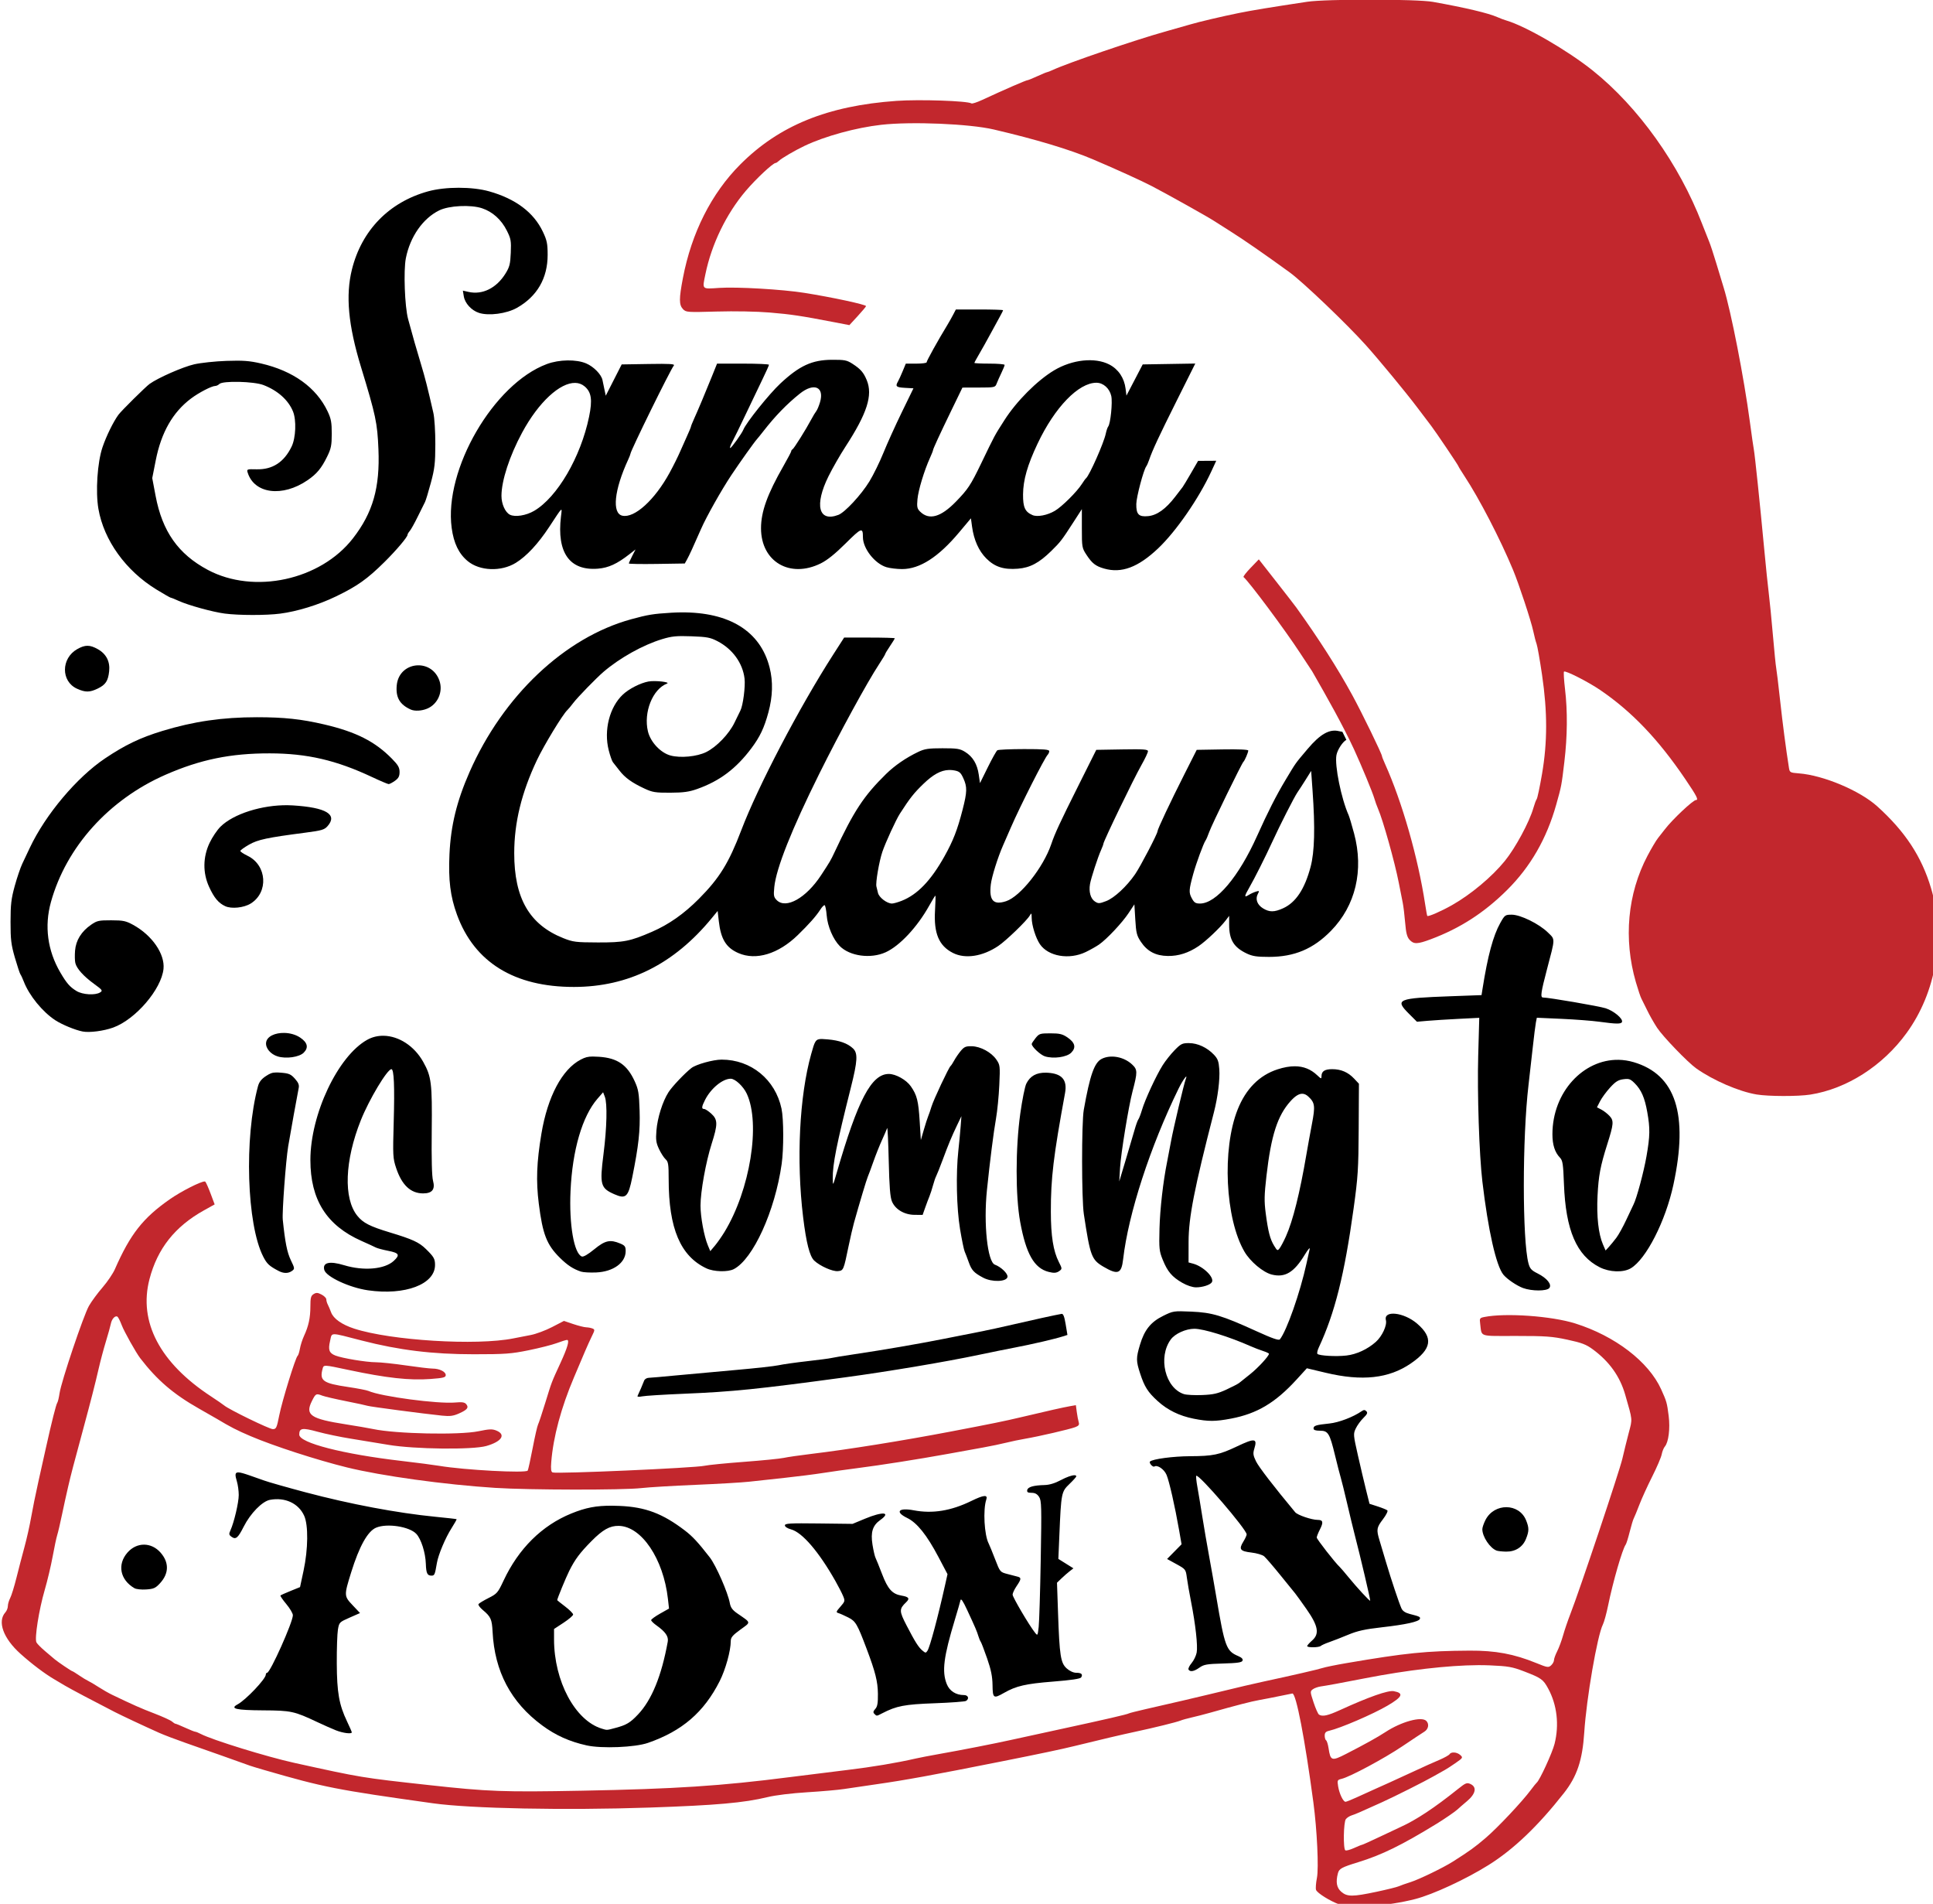 <?xml version="1.0" encoding="UTF-8" standalone="no"?>
<svg
   xmlns:dc="http://purl.org/dc/elements/1.1/"
   xmlns:cc="http://creativecommons.org/ns#"
   xmlns:rdf="http://www.w3.org/1999/02/22-rdf-syntax-ns#"
   xmlns:svg="http://www.w3.org/2000/svg"
   xmlns="http://www.w3.org/2000/svg"
   xmlns:sodipodi="http://sodipodi.sourceforge.net/DTD/sodipodi-0.dtd"
   xmlns:inkscape="http://www.inkscape.org/namespaces/inkscape"
   sodipodi:docname="Santa Claus is coming to town.svg"
   inkscape:version="1.0 (4035a4fb49, 2020-05-01)"
   id="svg430"
   version="1.1"
   viewBox="0 0 321.699 316.782"
   height="316.782mm"
   width="321.699mm">
  <title
     id="title553">Santa Claus is coming to town</title>
  <defs
     id="defs424" />
  <sodipodi:namedview
     inkscape:window-maximized="1"
     inkscape:window-y="-9"
     inkscape:window-x="-9"
     inkscape:window-height="1001"
     inkscape:window-width="1920"
     fit-margin-bottom="0"
     fit-margin-right="0"
     fit-margin-left="0"
     fit-margin-top="0"
     inkscape:snap-global="false"
     showgrid="false"
     inkscape:document-rotation="0"
     inkscape:current-layer="layer1"
     inkscape:document-units="mm"
     inkscape:cy="32.462261"
     inkscape:cx="2647.0862"
     inkscape:zoom="0.21281839"
     inkscape:pageshadow="2"
     inkscape:pageopacity="0.0"
     borderopacity="1.0"
     bordercolor="#666666"
     pagecolor="#ffffff"
     id="base" />
  <g
     transform="translate(-185.329,36.524)"
     id="layer1"
     inkscape:groupmode="layer"
     inkscape:label="Lager 1">
    <path
       transform="scale(0.265)"
       d="m 987.469,-19.932 c -6.91,0.001 -13.848,0.754 -19.285,2.258 -24.472,6.769 -41.699,24.446 -47.814,49.061 -4.048,16.291 -2.317,34.958 5.662,61.111 9.334,30.593 10.29,35.099 10.984,51.729 1.009,24.152 -3.481,39.848 -16.012,55.979 -20.39,26.248 -62.125,35.296 -91.189,19.77 -18.525,-9.897 -28.524,-24.083 -32.746,-46.465 l -2.104,-11.146 2.207,-11.182 c 3.451,-17.489 10.668,-30.145 22.111,-38.766 4.961,-3.737 13.035,-7.918 15.291,-7.918 0.721,0 1.866,-0.553 2.543,-1.23 2.114,-2.114 21.676,-1.65 27.668,0.656 8.965,3.45 15.631,9.398 18.568,16.574 2.223,5.43 1.791,16.597 -0.852,22.055 -4.76,9.83 -12.011,14.54 -22.004,14.289 -6.01,-0.151 -6.258,-0.062 -5.623,2 4.134,13.419 21.879,15.688 37.678,4.818 5.781,-3.977 8.659,-7.448 12.244,-14.762 2.496,-5.091 2.891,-7.066 2.902,-14.4 0.009,-7.093 -0.419,-9.41 -2.59,-14 -7.085,-14.982 -21.632,-25.458 -41.799,-30.102 -7.316,-1.684 -11.272,-1.98 -21.734,-1.625 -7.035,0.239 -16.166,1.21 -20.291,2.158 -7.136,1.64 -22.715,8.485 -27.984,12.293 -2.546,1.84 -17.719,16.856 -19.559,19.357 -3.202,4.353 -7.644,13.406 -10.02,20.418 -3.223,9.51 -4.439,27.926 -2.557,38.732 3.43,19.699 17.139,38.764 36.34,50.539 4.69,2.876 8.814,5.229 9.164,5.229 0.35,0 2.545,0.877 4.877,1.949 5.951,2.736 21.428,7.005 28.928,7.979 8.946,1.161 25.998,1.182 34.811,0.041 10.723,-1.388 24.022,-5.481 34.975,-10.764 13.5,-6.511 19.701,-10.906 30.605,-21.697 7.37,-7.294 14.42,-15.62 14.42,-17.031 0,-0.45 0.629,-1.528 1.396,-2.396 0.768,-0.868 3.046,-4.955 5.062,-9.08 2.017,-4.125 4.052,-8.22 4.521,-9.102 0.47,-0.882 2.114,-6.282 3.654,-12 2.425,-9.005 2.802,-12.272 2.832,-24.398 0.018,-7.751 -0.525,-16.455 -1.219,-19.5 -3.587,-15.754 -5.25,-22.307 -7.742,-30.5 -2.773,-9.116 -5.451,-18.496 -8.137,-28.5 -2.113,-7.871 -2.945,-30.393 -1.41,-38.199 2.646,-13.46 10.682,-24.984 20.938,-30.025 6.147,-3.022 19.798,-3.701 26.912,-1.338 6.606,2.194 12.097,7.136 15.543,13.99 2.579,5.131 2.817,6.458 2.5,13.951 -0.301,7.118 -0.773,8.958 -3.352,13.104 -5.66,9.099 -14.441,13.448 -23.176,11.479 l -3.561,-0.803 0.582,3.578 c 0.708,4.366 4.782,8.821 9.484,10.373 6.121,2.02 17.36,0.539 23.891,-3.146 12.639,-7.133 19.28,-18.578 19.279,-33.223 -7e-4,-7.064 -0.426,-9.138 -2.979,-14.533 -5.749,-12.152 -17.101,-20.696 -33.723,-25.385 -5.324,-1.502 -12.205,-2.253 -19.115,-2.252 z m 312.187,76.43 -1.695,3.25 c -0.932,1.788 -2.515,4.6 -3.519,6.25 -6.12,10.052 -13.156,22.714 -13.156,23.678 0,0.452 -2.941,0.822 -6.535,0.822 h -6.535 l -1.965,4.75 c -1.08,2.612 -2.415,5.531 -2.965,6.486 -1.764,3.063 -1.108,3.659 4.367,3.965 l 5.367,0.299 -7.305,15 c -4.017,8.25 -9.213,19.725 -11.549,25.5 -2.336,5.775 -6.303,13.861 -8.814,17.969 -5.136,8.401 -15.375,19.439 -19.48,21 -12.45,4.734 -15.198,-6.081 -6.172,-24.301 2.498,-5.042 7.226,-13.293 10.506,-18.336 13.733,-21.111 17.39,-32.495 13.48,-41.959 -1.995,-4.829 -3.824,-6.932 -8.9,-10.232 -3.576,-2.325 -4.954,-2.595 -13,-2.551 -12.462,0.068 -20.367,3.709 -32.365,14.904 -7.041,6.57 -21.502,24.621 -23.238,29.006 -0.913,2.307 -7.461,11.466 -8.209,11.482 -0.448,0.01 0.094,-1.67 1.205,-3.732 1.111,-2.062 5.006,-10.05 8.654,-17.75 3.649,-7.7 8.395,-17.616 10.545,-22.035 2.15,-4.419 3.908,-8.357 3.908,-8.75 0,-0.393 -7.336,-0.715 -16.303,-0.715 h -16.303 l -3.322,8.25 c -4.079,10.129 -8.591,20.851 -11.148,26.49 -1.057,2.332 -1.924,4.497 -1.924,4.812 0,0.315 -1.169,3.131 -2.598,6.26 -1.429,3.128 -3.272,7.263 -4.098,9.188 -1.417,3.304 -4.255,9.024 -6.705,13.514 -9.324,17.082 -22.048,28.646 -29.676,26.971 -6.646,-1.46 -5.131,-16.156 3.623,-35.135 0.799,-1.733 1.453,-3.412 1.453,-3.73 0,-1.74 25.124,-52.844 27.232,-55.393 0.849,-1.026 -2.24,-1.221 -15.838,-1 l -16.895,0.273 -5,9.824 -5,9.822 -0.807,-3.822 c -0.444,-2.102 -1.006,-4.801 -1.25,-5.996 -0.721,-3.537 -5.497,-8.423 -10.211,-10.443 -6.242,-2.676 -16.963,-2.509 -24.732,0.383 -33.438,12.447 -64.687,66.251 -59.766,102.904 1.291,9.618 4.485,16.212 10.1,20.85 7.553,6.239 20.993,6.718 30.162,1.076 6.736,-4.144 14.002,-11.945 20.93,-22.469 8.855,-13.451 8.191,-12.86 7.447,-6.629 -2.71,22.716 5.42,34.174 23.232,32.744 6.595,-0.529 12.004,-3.012 19.752,-9.066 l 3.855,-3.014 -2.105,4.129 c -1.158,2.27 -2.107,4.382 -2.107,4.691 0,0.309 7.904,0.439 17.564,0.289 l 17.564,-0.273 1.396,-2.5 c 1.382,-2.476 3.976,-8.119 8.854,-19.26 3.341,-7.633 12.788,-24.408 19.002,-33.74 5.315,-7.982 14.421,-20.764 16.105,-22.609 0.558,-0.611 2.364,-2.845 4.014,-4.965 7.41,-9.517 14.698,-17.033 22.84,-23.551 8.921,-7.141 15.595,-4.322 12.717,5.373 -0.694,2.339 -1.751,4.849 -2.346,5.578 -0.595,0.729 -2.011,3.077 -3.147,5.217 -3.31,6.239 -10.961,18.428 -11.797,18.791 -0.421,0.183 -0.767,0.682 -0.767,1.107 0,0.425 -2.164,4.55 -4.809,9.166 -10.208,17.817 -14.197,28.872 -14.182,39.318 0.029,20.943 18.123,31.579 37.477,22.029 4.095,-2.02 9.05,-5.999 15.685,-12.592 9.955,-9.89 10.828,-10.204 10.828,-3.902 0,7.135 7.483,16.67 14.805,18.863 2.16,0.647 6.576,1.176 9.812,1.176 11.098,-0.001 22.782,-7.514 35.773,-22.998 l 7.441,-8.867 0.703,5.184 c 1.141,8.407 4.214,15.273 8.963,20.021 5.326,5.326 10.94,7.141 19.877,6.424 7.595,-0.61 13.286,-3.637 20.908,-11.121 5.819,-5.714 6.571,-6.692 14.008,-18.213 l 5.209,-8.072 v 12.143 c 0,11.733 0.099,12.292 2.916,16.572 3.53,5.364 5.716,7.067 11.027,8.598 10.927,3.149 21.351,-0.729 33.922,-12.621 11.271,-10.663 25.559,-31.318 33.41,-48.299 l 3.119,-6.75 -5.697,0.035 -5.697,0.033 -4.465,7.717 c -2.456,4.244 -4.815,8.165 -5.242,8.715 -0.427,0.55 -2.527,3.285 -4.668,6.076 -5.899,7.69 -11.428,11.652 -17.004,12.188 -5.917,0.569 -7.529,-1.092 -7.43,-7.654 0.066,-4.403 4.566,-21.364 6.264,-23.609 0.416,-0.55 1.215,-2.35 1.777,-4 2.09,-6.132 6.033,-14.593 17.367,-37.273 l 11.631,-23.273 -16.508,0.273 -16.506,0.273 -5.107,9.799 -5.109,9.797 -0.529,-4.297 c -0.838,-6.792 -4.514,-12.278 -10.209,-15.232 -9.03,-4.685 -23.319,-3.165 -34.762,3.699 -10.609,6.364 -23.567,19.364 -31.131,31.234 -6.49,10.184 -5.685,8.686 -14.773,27.5 -6.43,13.31 -8.124,15.872 -15.596,23.57 -9.619,9.911 -16.979,11.951 -22.652,6.277 -1.79,-1.79 -2.025,-2.936 -1.59,-7.725 0.513,-5.638 4.23,-17.929 7.822,-25.861 1.056,-2.332 1.92,-4.497 1.92,-4.812 0,-0.825 4.201,-9.934 11.84,-25.676 l 6.66,-13.727 10.275,-0.023 c 10.015,-0.022 10.3,-0.086 11.221,-2.51 0.52,-1.367 1.858,-4.377 2.975,-6.688 1.117,-2.311 2.029,-4.567 2.029,-5.014 0,-0.447 -4.275,-0.812 -9.5,-0.812 -5.225,0 -9.5,-0.204 -9.5,-0.455 0,-0.251 1.36,-2.761 3.021,-5.578 1.661,-2.817 4.872,-8.561 7.139,-12.764 2.266,-4.203 4.958,-9.132 5.981,-10.953 1.023,-1.821 1.859,-3.521 1.859,-3.779 0,-0.258 -6.666,-0.471 -14.815,-0.471 z m 88.262,46 c 4.31,0 8.251,3.513 9.33,8.314 0.885,3.939 -0.467,17.349 -1.933,19.186 -0.439,0.55 -1.126,2.575 -1.527,4.5 -1.214,5.819 -10.317,26.354 -12.412,28 -0.35,0.275 -1.493,1.85 -2.541,3.5 -3.164,4.981 -12.556,14.315 -17.061,16.955 -4.735,2.775 -10.962,3.954 -13.988,2.646 -4.692,-2.027 -6.002,-4.887 -5.941,-12.959 0.068,-9.079 2.747,-18.444 9.133,-31.928 10.802,-22.811 25.694,-38.215 36.941,-38.215 z m -327.324,0.096 c 2.195,0.044 4.182,0.743 5.877,2.16 4.315,3.609 5.035,8.469 2.83,19.115 -5.247,25.342 -19.977,50.557 -34.508,59.072 -5.033,2.949 -11.98,4.052 -15.205,2.414 -2.951,-1.499 -5.303,-6.735 -5.303,-11.811 0,-9.569 5.057,-25.06 12.973,-39.734 10.409,-19.298 23.824,-31.408 33.336,-31.217 z m 66.41,144.09 c -2.025,0.019 -4.098,0.093 -6.219,0.223 -11.27,0.688 -14.56,1.225 -25,4.082 -41.737,11.423 -80.476,48.028 -101.549,95.951 -8.037,18.278 -11.782,33.607 -12.609,51.631 -0.744,16.202 0.532,26.458 4.721,37.934 10.908,29.888 35.994,45.386 73.438,45.363 34.261,-0.02 62.888,-14.323 86.639,-43.289 l 3.625,-4.42 0.729,6.42 c 1.281,11.289 4.605,16.687 12.342,20.043 11.054,4.795 25.056,0.542 37.248,-11.311 7.158,-6.959 11.504,-11.876 14.195,-16.061 0.973,-1.512 2.147,-2.75 2.609,-2.75 0.462,0 1.074,2.914 1.359,6.477 0.548,6.828 4.06,15.052 8.209,19.232 6.306,6.353 19.404,8.134 28.768,3.91 8.815,-3.977 19.831,-15.736 27.369,-29.215 1.97,-3.523 3.73,-6.404 3.914,-6.404 0.183,0 0.083,4.199 -0.223,9.33 -0.857,14.367 2.431,22.191 11.205,26.664 7.726,3.939 18.644,2.27 28.512,-4.359 4.927,-3.31 18.011,-15.947 19.811,-19.135 1.008,-1.784 1.132,-1.622 1.17,1.5 0.055,4.709 2.568,12.717 5.191,16.545 5.254,7.668 18.384,9.902 28.768,4.893 2.922,-1.41 6.712,-3.547 8.422,-4.75 4.908,-3.453 14.5,-13.671 18.482,-19.688 l 3.639,-5.5 0.572,9.57 c 0.504,8.438 0.922,10.094 3.541,14 4.004,5.972 9.295,8.747 16.871,8.85 6.727,0.091 12.984,-1.909 19.299,-6.164 4.682,-3.155 13.611,-11.609 17.047,-16.141 l 2.188,-2.885 v 5.57 c 0,9.447 2.88,14.173 11,18.051 3.627,1.732 6.343,2.148 14,2.148 15.984,0 27.842,-4.993 39,-16.422 15.419,-15.794 20.654,-37.909 14.459,-61.078 -1.397,-5.225 -2.941,-10.4 -3.432,-11.5 -4.648,-10.429 -8.872,-31.252 -7.65,-37.721 0.653,-3.461 4.038,-8.468 6.231,-9.557 l -2.502,-5.051 c -0.616,-0.078 -1.304,-0.197 -2.084,-0.395 -5.988,-1.52 -11.869,1.812 -19.805,11.223 -8.095,9.599 -6.968,8.014 -13.99,19.705 -5.628,9.37 -11.037,20.024 -17.664,34.795 -11.551,25.745 -25.698,42.5 -35.885,42.5 -2.785,0 -3.671,-0.573 -5.158,-3.334 -1.922,-3.569 -1.823,-5.228 0.9,-15.166 1.823,-6.653 6.509,-19.396 7.754,-21.086 0.44,-0.598 1.481,-3.018 2.314,-5.379 1.562,-4.426 20.443,-43.144 21.475,-44.035 0.809,-0.699 3.037,-5.889 3.037,-7.072 0,-0.608 -6.119,-0.874 -16.184,-0.703 L 1450.916,333 l -7.582,15 c -9.081,17.964 -17.049,34.861 -17.049,36.154 0,1.531 -10.745,22.117 -14.057,26.93 -5.276,7.669 -13.109,14.94 -18.172,16.869 -4.32,1.646 -4.936,1.667 -7.111,0.242 -2.677,-1.754 -3.886,-6.095 -3.047,-10.945 0.65,-3.758 4.891,-16.783 6.969,-21.4 0.78,-1.733 1.418,-3.45 1.418,-3.814 0,-1.551 18.881,-40.62 23.973,-49.605 2.216,-3.91 4.027,-7.756 4.027,-8.545 0,-1.199 -2.668,-1.39 -16.227,-1.16 L 1387.834,333 l -11.025,22.045 c -11.957,23.912 -14.879,30.213 -17.26,37.199 -4.962,14.564 -19.39,32.808 -28.277,35.76 -8.04,2.67 -10.868,-0.401 -9.672,-10.504 0.575,-4.854 4.398,-17.039 7.688,-24.5 0.97,-2.2 3.228,-7.375 5.018,-11.5 5.659,-13.042 21.101,-43.512 23.033,-45.449 0.521,-0.522 0.947,-1.535 0.947,-2.25 0,-1.012 -3.486,-1.297 -15.75,-1.285 -8.662,0.008 -16.237,0.346 -16.832,0.75 -0.595,0.404 -3.293,5.211 -5.994,10.682 l -4.91,9.945 -0.771,-5.35 c -0.954,-6.629 -3.721,-11.245 -8.541,-14.242 -3.248,-2.02 -4.982,-2.3 -14.201,-2.299 -8.902,9.4e-4 -11.234,0.351 -15.318,2.305 -7.615,3.643 -14.767,8.561 -20.182,13.877 -13.976,13.722 -20.196,23.182 -32.428,49.316 -2.294,4.901 -2.745,5.67 -8.355,14.223 -9.405,14.338 -22.051,21.442 -27.848,15.645 -1.874,-1.874 -2.059,-2.873 -1.525,-8.25 1.158,-11.669 10.938,-36.285 28.252,-71.117 12.977,-26.106 30.029,-57.336 37.578,-68.82 2.104,-3.201 3.826,-6.062 3.826,-6.355 0,-0.294 1.35,-2.534 3,-4.979 1.65,-2.445 3,-4.649 3,-4.896 0,-0.247 -7.155,-0.449 -15.9,-0.449 h -15.902 l -6.902,10.75 c -21.316,33.196 -47.172,82.6 -57.703,110.25 -7.826,20.548 -13.695,30.042 -26.592,43.021 -9.4,9.46 -18.879,16.118 -29.5,20.723 -13.74,5.956 -17.709,6.738 -34,6.684 -13.792,-0.046 -15.533,-0.262 -21.621,-2.682 -21.313,-8.471 -30.892,-25.044 -30.869,-53.412 0.015,-19.186 4.58,-37.893 14.234,-58.334 4.438,-9.398 16.302,-28.906 19.156,-31.5 0.605,-0.55 2.287,-2.575 3.738,-4.5 2.618,-3.472 14.456,-15.639 18.996,-19.523 10.214,-8.738 24.761,-16.854 36.688,-20.469 6.189,-1.876 9.052,-2.157 18.5,-1.816 9.684,0.349 11.864,0.757 16.307,3.061 9.47,4.909 15.874,13.739 17.027,23.48 0.592,4.995 -0.959,16.927 -2.611,20.102 -0.477,0.916 -2.132,4.305 -3.678,7.531 -3.42,7.137 -11.264,15.297 -17.812,18.529 -5.804,2.864 -16.112,3.853 -22.406,2.15 -6.229,-1.685 -12.567,-8.456 -14.17,-15.137 -2.867,-11.95 2.951,-26.554 11.953,-30.008 2.504,-0.961 -7.417,-2.085 -11.633,-1.318 -5.008,0.911 -12.16,4.553 -16.02,8.158 -8.414,7.859 -12.135,22.481 -8.916,35.037 0.885,3.453 2.071,6.828 2.635,7.5 0.564,0.672 2.386,2.992 4.049,5.154 3.511,4.566 7.868,7.708 15.791,11.391 5.016,2.331 6.862,2.626 16.162,2.582 8.347,-0.04 11.833,-0.523 17,-2.363 14.106,-5.023 24.365,-12.745 33.967,-25.564 5.365,-7.163 8.023,-12.768 10.662,-22.477 2.734,-10.056 2.991,-19.39 0.773,-28.17 -5.766,-22.836 -25.309,-34.93 -55.684,-34.646 z m 169.129,98.963 c 0.884,0.024 1.778,0.124 2.689,0.295 3.014,0.565 3.931,1.373 5.518,4.867 2.498,5.501 2.425,8.536 -0.469,19.797 -3.239,12.606 -5.899,19.447 -11.355,29.209 -8.573,15.336 -17.041,24.123 -27,28.016 -2.349,0.918 -5.049,1.668 -6,1.666 -3.155,-0.007 -8.153,-3.826 -8.787,-6.715 -0.336,-1.53 -0.766,-3.299 -0.957,-3.934 -0.652,-2.159 1.679,-15.817 3.728,-21.842 2.007,-5.903 8.546,-20.118 11.023,-23.965 6.289,-9.765 8.763,-12.9 14.697,-18.627 6.123,-5.91 10.958,-8.612 16.031,-8.766 0.293,-0.009 0.586,-0.01 0.881,-0.002 z m 226.652,0.584 0.879,12.385 c 1.664,23.451 1.276,38.427 -1.238,47.885 -3.709,13.949 -9.289,22.353 -17.236,25.959 -5.568,2.526 -8.57,2.542 -12.627,0.068 -3.68,-2.244 -4.983,-5.838 -3.275,-9.029 1.079,-2.015 0.986,-2.132 -1.166,-1.488 -1.285,0.384 -3.349,1.337 -4.586,2.117 -2.897,1.827 -2.821,0.903 0.379,-4.627 3.24,-5.601 10.11,-19.246 14.348,-28.5 4.919,-10.741 13.898,-28.391 15.947,-31.35 1.01,-1.457 3.353,-5.074 5.207,-8.035 z M 1648.746,436.5 c -4.111,0 -4.38,0.195 -7.211,5.25 -4.448,7.941 -7.864,20.614 -11.119,41.25 l -0.631,4 -19.5,0.711 c -33.325,1.214 -35.111,1.963 -26.121,10.953 l 5.047,5.047 6.787,-0.586 c 3.733,-0.322 12.541,-0.876 19.574,-1.229 l 12.787,-0.641 -0.664,23.871 c -0.652,23.441 0.624,61.996 2.611,78.873 3.6,30.581 8.662,53.006 13.213,58.541 2.304,2.803 8.389,6.931 12.357,8.385 v 0.002 c 5.444,1.994 14.802,2.008 16.447,0.025 1.825,-2.199 -1.402,-6.243 -7.346,-9.207 -3.86,-1.925 -4.813,-2.976 -5.707,-6.297 -3.905,-14.517 -3.901,-78.939 0.012,-111.949 0.554,-4.675 1.696,-14.8 2.539,-22.5 0.843,-7.7 1.793,-15.304 2.111,-16.896 l 0.58,-2.896 15.539,0.693 c 8.547,0.381 19.185,1.195 23.639,1.807 10.831,1.488 13.832,1.516 14.307,0.133 0.702,-2.044 -5.12,-6.917 -10.244,-8.574 -4.115,-1.331 -35.748,-6.766 -39.379,-6.766 -1.759,0 -1.294,-3.265 2.529,-17.777 5.263,-19.973 5.227,-18.477 0.551,-23.061 -5.524,-5.415 -17.216,-11.162 -22.705,-11.162 z m -770.791,74.238 c -5.761,-0.131 -11.039,2.12 -11.496,6.115 -0.394,3.448 2.81,7.255 7.271,8.637 5.291,1.638 13.564,0.455 16.359,-2.34 3.171,-3.171 2.44,-6.346 -2.182,-9.463 -2.866,-1.933 -6.497,-2.87 -9.953,-2.949 z m 481.059,0.26 c -6.487,0 -7.068,0.187 -9.318,3 -1.32,1.65 -2.404,3.303 -2.404,3.674 -0.013,1.758 5.507,6.919 8.328,7.787 5.401,1.663 13.655,0.505 16.471,-2.311 3.223,-3.223 2.428,-6.353 -2.455,-9.65 -3.064,-2.069 -4.896,-2.5 -10.621,-2.5 z m -418.615,1.527 c -3.643,-0.08 -7.22,0.735 -10.465,2.549 -18.414,10.292 -35.648,46.779 -35.648,75.477 0,24.953 10.185,41.076 32.078,50.785 4.083,1.811 8.148,3.678 9.035,4.15 0.887,0.472 4.374,1.402 7.75,2.066 6.877,1.353 7.545,2.56 3.494,6.316 -5.704,5.289 -18.884,6.445 -31.148,2.73 -9.221,-2.793 -13.71,-1.735 -12.486,2.943 1.122,4.289 15.811,11.136 27.482,12.809 23.281,3.336 42.068,-3.762 42.068,-15.893 0,-3.891 -0.725,-5.155 -5.773,-10.084 -4.288,-4.186 -8.362,-6.06 -22.5,-10.338 -12.653,-3.829 -16.877,-5.981 -20.5,-10.449 -8.834,-10.895 -7.966,-34.653 2.193,-60.064 5.215,-13.044 16.593,-32.023 19.199,-32.023 1.6,0 2.065,10.691 1.436,33.025 -0.604,21.425 -0.528,22.866 1.547,29.1 3.544,10.651 9.112,15.875 16.92,15.875 5.702,0 7.68,-2.522 6.223,-7.936 -0.727,-2.701 -1.009,-13.572 -0.814,-31.35 0.327,-29.899 -0.194,-34.111 -5.359,-43.312 -5.686,-10.127 -15.421,-16.173 -24.73,-16.377 z m 275.191,2.027 c -4.159,-0.085 -4.531,1.382 -6.797,9.455 -7.419,26.428 -9.404,66.678 -5.055,102.492 1.949,16.046 4.114,24.508 6.961,27.203 3.591,3.4 11.535,6.934 14.85,6.605 3.53,-0.35 3.597,-0.504 6.752,-15.809 1.077,-5.225 2.587,-11.75 3.355,-14.5 3.579,-12.8 7.896,-27.188 8.701,-29 0.489,-1.1 2.075,-5.375 3.525,-9.5 1.451,-4.125 3.875,-10.2 5.387,-13.5 1.512,-3.3 2.965,-6.675 3.228,-7.5 0.263,-0.825 0.71,8.4 0.994,20.5 0.388,16.53 0.896,22.895 2.041,25.598 2.114,4.991 7.79,8.334 14.225,8.373 l 5.027,0.029 1.586,-4.5 c 0.872,-2.475 2.077,-5.681 2.678,-7.125 0.601,-1.444 1.608,-4.542 2.238,-6.883 0.63,-2.341 1.538,-4.985 2.018,-5.875 0.479,-0.89 2.287,-5.419 4.016,-10.066 3.824,-10.278 5.655,-14.675 9.145,-21.959 l 2.678,-5.592 -0.49,6.5 c -0.27,3.575 -0.911,10.325 -1.426,15 -1.604,14.577 -1.137,36.256 1.066,49.5 1.098,6.6 2.398,12.9 2.889,14 0.491,1.1 1.632,4.082 2.535,6.627 1.828,5.154 3.237,6.676 9.068,9.791 5.518,2.948 14.849,2.636 15.299,-0.512 0.292,-2.045 -4.035,-6.222 -7.928,-7.652 -4.628,-1.701 -7.182,-25.598 -4.996,-46.754 1.911,-18.495 4.164,-36.262 5.705,-45 0.825,-4.675 1.756,-14.125 2.07,-21 0.55,-12.023 0.48,-12.633 -1.828,-16 -3.156,-4.603 -9.947,-8.289 -15.484,-8.406 -3.682,-0.078 -4.753,0.374 -6.867,2.906 -1.377,1.65 -3.235,4.35 -4.127,6 -0.892,1.65 -1.921,3.225 -2.285,3.5 -1.117,0.843 -10.715,21.248 -11.994,25.5 -0.662,2.2 -1.59,4.9 -2.062,6 -0.472,1.1 -1.705,4.925 -2.74,8.5 l -1.881,6.5 -0.729,-11.711 c -0.803,-12.913 -1.703,-16.479 -5.557,-22.02 -2.82,-4.054 -9.443,-7.773 -13.834,-7.766 -10.921,0.015 -19.428,16.145 -32.695,61.996 -2.451,8.47 -2.459,8.483 -2.512,3.691 -0.1,-9.011 2.312,-21.134 11.385,-57.191 4.218,-16.766 4.475,-21.562 1.311,-24.539 -3.408,-3.206 -8.536,-5.034 -15.891,-5.664 -1.433,-0.123 -2.595,-0.225 -3.555,-0.244 z m 230.508,2.582 c -4.239,-0.018 -5.106,0.408 -9.045,4.424 -2.396,2.443 -5.782,6.705 -7.523,9.471 -4.065,6.455 -11.052,21.53 -12.963,27.971 -0.816,2.75 -1.846,5.45 -2.289,6 -0.443,0.55 -1.504,3.475 -2.357,6.5 -0.854,3.025 -3.377,11.575 -5.605,19 l -4.051,13.5 0.51,-8.637 c 0.532,-9.026 5.328,-38.39 7.818,-47.863 3.233,-12.299 3.208,-13.718 -0.293,-16.988 -5.178,-4.837 -13.53,-6.347 -19.121,-3.455 -4.567,2.362 -7.34,10.28 -11.188,31.943 -1.429,8.037 -1.403,56.039 0.033,65.5 4.025,26.503 4.823,28.635 12.361,33.059 9.037,5.302 11.267,4.442 12.324,-4.758 3.277,-28.507 16.946,-70.554 34.812,-107.088 2.741,-5.604 6.05,-10.006 4.516,-6.006 -1.151,2.998 -7.745,30.809 -9.244,38.984 -0.838,4.569 -1.948,10.403 -2.467,12.963 -2.492,12.283 -4.472,29.633 -4.791,41.988 -0.325,12.571 -0.162,14.112 2.062,19.586 3.002,7.388 5.796,10.683 12.188,14.369 v 0 c 3.018,1.741 6.461,2.885 8.686,2.893 4.111,0.011 8.919,-1.541 9.951,-3.211 1.79,-2.897 -5.299,-9.919 -11.771,-11.662 l -2.865,-0.771 0.019,-12.924 c 0.022,-15.359 3.546,-33.37 15.93,-81.422 2.424,-9.404 3.821,-20.593 3.363,-26.928 -0.363,-5.016 -0.952,-6.611 -3.377,-9.164 -4.278,-4.503 -10.179,-7.251 -15.625,-7.273 z m -374.361,8.424 c -3.238,-0.005 -4.922,0.502 -7.648,1.916 -11.704,6.068 -20.82,23.226 -24.715,46.525 -3.003,17.965 -3.443,29.654 -1.656,43.879 2.425,19.302 4.986,25.883 13.258,34.059 4.748,4.693 8.407,7.082 13.305,8.688 1.379,0.452 5.66,0.683 9.514,0.514 10.741,-0.472 18.492,-6.094 18.492,-13.412 0,-2.853 -0.494,-3.535 -3.467,-4.777 -6.322,-2.641 -9.44,-1.941 -16.279,3.66 -3.939,3.226 -6.814,4.889 -7.797,4.512 -4.912,-1.885 -8.047,-20.068 -7.09,-41.121 1.171,-25.747 7.39,-47.001 16.973,-58 l 3.484,-4 1.088,2.814 c 1.636,4.233 1.283,19.394 -0.838,36.006 -2.457,19.239 -1.88,21.379 6.799,25.197 7.298,3.21 8.767,1.803 11.305,-10.818 3.963,-19.71 4.985,-29.024 4.572,-41.736 -0.356,-10.97 -0.743,-13.268 -3.092,-18.398 -4.742,-10.357 -10.907,-14.59 -22.355,-15.346 -1.521,-0.1 -2.772,-0.159 -3.852,-0.16 z m 80.836,1.941 c -5.327,0 -16.048,2.983 -19.01,5.289 -4.223,3.288 -12.144,11.653 -14.404,15.211 -3.713,5.844 -6.911,16.001 -7.557,24 -0.475,5.882 -0.214,7.744 1.625,11.654 1.204,2.56 3.059,5.441 4.123,6.404 1.685,1.525 1.936,3.141 1.936,12.523 0,30.918 7.402,48.37 23.752,56.006 4.633,2.164 13.405,2.4 17.15,0.463 12.13,-6.273 25.89,-36.499 30.068,-66.051 1.338,-9.466 1.286,-28.201 -0.098,-34.701 C 1186.257,539.973 1171.034,527.5 1152.572,527.5 Z m 563.242,0.131 c -22.009,-0.367 -41.452,20.141 -41.514,46.65 -0.016,6.674 1.501,11.419 4.723,14.771 1.718,1.787 2.042,3.923 2.514,16.5 1.091,29.103 7.946,45.044 22.514,52.359 6.204,3.115 14.759,3.391 19.441,0.629 9.655,-5.697 21.88,-29.662 26.801,-52.541 9.52,-44.257 1.473,-69.066 -24.939,-76.891 -3.2,-0.948 -6.395,-1.426 -9.539,-1.479 z m -203.236,4.051 c -3.275,-0.015 -6.876,0.627 -10.867,1.916 -11.425,3.691 -19.919,12.234 -25.096,25.24 -9.914,24.91 -7.803,68.639 4.309,89.307 3.639,6.21 11.696,12.95 17.107,14.312 8.319,2.095 13.992,-1.312 20.742,-12.457 2.05,-3.385 3.389,-4.91 3.07,-3.5 -0.311,1.375 -1.206,5.425 -1.988,9 -4.003,18.292 -12.434,42.313 -16.723,47.648 -0.667,0.829 -4.734,-0.585 -14.635,-5.094 -21.816,-9.934 -27.89,-11.762 -40.984,-12.324 -11.076,-0.476 -11.382,-0.429 -17.686,2.674 -7.784,3.832 -11.78,8.82 -14.57,18.188 -2.475,8.31 -2.463,10.072 0.119,17.992 2.728,8.37 4.859,11.717 11.02,17.324 6.196,5.638 13.612,9.266 22.605,11.055 9.179,1.825 13.588,1.817 23.424,-0.047 16.39,-3.107 27.904,-9.973 41.25,-24.596 l 6.408,-7.02 11.851,2.826 c 22.852,5.45 39.658,3.609 53.443,-5.852 13.167,-9.036 14.276,-16.168 3.9,-25.049 -8.335,-7.134 -21.161,-8.515 -19.553,-2.105 0.811,3.233 -2.386,10.108 -6.338,13.629 -5.184,4.619 -12.126,7.832 -18.486,8.555 -6.519,0.741 -16.995,0.15 -18.17,-1.025 -0.39,-0.39 -0.018,-2.187 0.826,-3.994 10.074,-21.555 16.133,-45.727 21.879,-87.285 2.742,-19.828 3.058,-24.783 3.195,-50.178 l 0.152,-28.176 -3,-3.197 c -3.781,-4.029 -8.227,-5.949 -13.768,-5.949 -4.724,0 -6.732,1.308 -6.732,4.387 0,1.836 -0.21,1.789 -2.75,-0.607 -3.945,-3.721 -8.498,-5.572 -13.957,-5.598 z m -639.73,3.885 c -2.598,0.016 -3.976,0.604 -6.529,2.293 -2.817,1.864 -4.233,3.685 -4.957,6.375 -8.726,32.428 -7.051,86.751 3.299,106.969 2.326,4.544 3.757,5.879 9.625,8.969 v -0.002 c 3.204,1.689 6.137,1.683 8.459,-0.016 1.768,-1.293 1.738,-1.557 -0.758,-6.75 -2.334,-4.857 -3.588,-11.169 -5.051,-25.404 -0.476,-4.633 1.924,-37.157 3.395,-46 1.233,-7.416 5.851,-33.053 6.598,-36.627 0.412,-1.974 -0.179,-3.442 -2.379,-5.904 -2.504,-2.802 -3.749,-3.345 -8.607,-3.748 -1.226,-0.102 -2.228,-0.16 -3.094,-0.154 z m 483.41,0.139 c -6.058,-0.103 -9.974,2.087 -12.365,6.881 -0.893,1.791 -2.599,10.265 -3.791,18.834 -3.031,21.789 -3.048,51.712 -0.039,68.08 3.681,20.022 8.777,28.963 17.832,31.283 3.412,0.874 4.983,0.736 6.812,-0.602 1.727,-1.263 1.711,-1.504 -0.383,-5.607 -3.494,-6.85 -5.001,-16.332 -5.019,-31.574 -0.025,-21.09 1.609,-34.75 8.914,-74.5 1.502,-8.174 -1.865,-12.176 -10.721,-12.744 -0.423,-0.027 -0.836,-0.044 -1.24,-0.051 z M 1158.273,539.5 c 2.794,0 7.889,4.756 10.059,9.391 8.818,18.833 2.09,60.49 -14.037,86.912 -1.745,2.859 -4.456,6.719 -6.023,8.578 l -2.85,3.381 -1.537,-3.682 c -2.358,-5.644 -4.6,-17.778 -4.6,-24.908 0,-8.766 3.366,-27.442 6.99,-38.787 3.936,-12.321 3.904,-15.181 -0.213,-18.941 -1.773,-1.619 -3.798,-2.943 -4.5,-2.943 -1.758,0 -1.603,-1.442 0.621,-5.789 3.69,-7.213 10.994,-13.211 16.09,-13.211 z m 562.814,0.141 c 1.875,0.015 2.875,0.689 4.867,2.682 4.154,4.154 6.294,9.044 7.9,18.049 1.838,10.307 1.76,14.99 -0.463,27.76 -1.727,9.922 -6.2,26.565 -8.154,30.336 -0.437,0.844 -2.452,5.111 -4.477,9.484 -2.025,4.373 -4.872,9.524 -6.328,11.447 -1.456,1.923 -3.568,4.499 -4.693,5.725 l -2.047,2.229 -1.691,-3.904 c -2.8,-6.464 -4.016,-17.463 -3.365,-30.447 0.635,-12.677 1.775,-18.698 6.15,-32.5 4.013,-12.657 4.167,-14.657 1.365,-17.656 -1.302,-1.393 -3.607,-3.178 -5.123,-3.967 l -2.756,-1.434 1.94,-3.803 c 1.067,-2.091 3.882,-5.934 6.256,-8.543 3.44,-3.78 5.142,-4.852 8.383,-5.277 0.889,-0.117 1.611,-0.185 2.236,-0.18 z m -203.836,9.295 c 1.306,0.029 2.542,0.621 3.769,1.762 4.123,3.833 4.406,5.956 2.277,17.078 -1.076,5.623 -2.646,14.275 -3.488,19.225 -4.138,24.305 -8.509,41.789 -12.875,51.5 -1.36,3.025 -3.114,6.348 -3.896,7.385 -1.354,1.793 -1.523,1.721 -3.496,-1.5 -2.566,-4.188 -3.766,-8.815 -5.293,-20.416 -0.994,-7.552 -0.917,-11.394 0.465,-23.449 2.913,-25.415 6.93,-37.877 15.139,-46.963 2.85,-3.155 5.221,-4.67 7.399,-4.621 z M 1449.465,696.5 c 5.8,0 21.784,4.957 35.32,10.953 2.2,0.975 5.688,2.318 7.75,2.986 2.062,0.668 3.75,1.454 3.75,1.744 0,1.451 -6.876,8.908 -11.863,12.863 -3.1,2.458 -6.192,4.927 -6.871,5.486 -0.679,0.559 -4.261,2.417 -7.959,4.129 -5.511,2.551 -8.265,3.174 -15.266,3.453 -4.698,0.187 -9.838,-0.076 -11.422,-0.586 -11.784,-3.791 -16.453,-23.106 -8.291,-34.301 2.659,-3.648 9.46,-6.729 14.851,-6.729 z m 106.662,51.049 c -0.45,-0.004 -0.948,0.227 -1.619,0.693 -5.248,3.65 -14.324,7.118 -20.223,7.729 -8.426,0.872 -10,1.361 -10,3.098 0,1.003 1.191,1.432 3.977,1.432 5.181,0 6.134,1.55 9.521,15.5 1.469,6.05 3.087,12.35 3.598,14 0.51,1.65 2.293,8.85 3.961,16 1.667,7.15 3.731,15.7 4.588,19 3.805,14.662 10.222,41.956 9.934,42.25 -0.357,0.364 -8.405,-8.356 -13.605,-14.74 -2.46,-3.02 -4.971,-5.945 -5.58,-6.5 -2.773,-2.527 -14.393,-17.415 -14.393,-18.441 0,-0.631 0.918,-2.946 2.039,-5.143 2.274,-4.458 1.923,-5.926 -1.416,-5.926 -3.793,0 -12.654,-3.01 -14.148,-4.807 -13.446,-16.158 -22.901,-28.444 -24.613,-31.98 -1.816,-3.751 -1.971,-4.945 -1.041,-7.977 2,-6.518 0.327,-6.713 -11.09,-1.289 -10.874,5.166 -14.854,5.991 -29.23,6.062 -10.729,0.053 -23.61,1.768 -25.195,3.354 -0.815,0.815 1.733,3.732 2.725,3.119 1.931,-1.194 6.154,1.706 7.66,5.262 1.68,3.964 5.264,19.747 7.871,34.662 l 1.557,8.908 -4.549,4.617 -4.549,4.617 5.861,3.223 c 5.758,3.165 5.874,3.314 6.557,8.475 0.382,2.889 1.566,9.685 2.633,15.102 2.822,14.333 4.311,27.807 3.531,31.965 -0.374,1.996 -1.82,4.982 -3.213,6.637 -1.393,1.655 -2.247,3.47 -1.9,4.031 v 0.002 c 1.009,1.632 3.463,1.191 6.857,-1.23 2.754,-1.965 4.637,-2.292 14.83,-2.582 9.14,-0.26 11.796,-0.651 12.238,-1.805 0.379,-0.988 -0.502,-1.924 -2.674,-2.84 -7.569,-3.193 -8.494,-5.698 -13.869,-37.523 -1.161,-6.875 -3.19,-18.35 -4.506,-25.5 -1.316,-7.15 -3.247,-18.41 -4.293,-25.023 -1.046,-6.614 -2.418,-14.874 -3.049,-18.355 -0.632,-3.481 -0.934,-6.543 -0.672,-6.805 1.433,-1.433 31.648,33.695 31.648,36.793 0,0.635 -0.942,2.682 -2.096,4.549 -2.958,4.786 -2.054,6.011 5.037,6.834 3.346,0.388 6.957,1.45 8.025,2.357 1.068,0.908 5.586,6.15 10.039,11.65 4.453,5.5 8.714,10.75 9.467,11.668 0.753,0.918 3.938,5.336 7.078,9.818 7.396,10.554 8.306,15.566 3.578,19.715 -1.72,1.51 -3.129,3.094 -3.129,3.521 0,1.064 7.371,0.987 8.551,-0.09 0.523,-0.477 2.974,-1.571 5.449,-2.43 2.475,-0.859 7.82,-2.947 11.877,-4.641 5.716,-2.387 10.441,-3.429 21,-4.623 15.053,-1.703 23.321,-3.531 23.906,-5.287 0.414,-1.241 -0.126,-1.503 -6.369,-3.098 -2.75,-0.702 -4.448,-1.835 -5.189,-3.461 -1.525,-3.348 -6.521,-18.3 -9.721,-29.094 -1.468,-4.95 -3.306,-11.109 -4.086,-13.688 -2.037,-6.735 -1.829,-7.985 2.195,-13.256 1.987,-2.602 3.224,-5.087 2.75,-5.521 -0.474,-0.434 -3.192,-1.545 -6.039,-2.469 l -5.178,-1.68 -2.17,-8.693 c -1.193,-4.782 -3.51,-14.628 -5.148,-21.883 -2.878,-12.746 -2.921,-13.309 -1.295,-16.736 0.926,-1.95 3.071,-4.906 4.769,-6.566 2.433,-2.379 2.829,-3.277 1.865,-4.24 -0.476,-0.477 -0.877,-0.717 -1.326,-0.721 z m -707.076,39.133 c -2.252,-0.045 -2.128,1.662 -0.9,5.76 0.625,2.085 1.135,5.885 1.135,8.443 0,4.695 -2.922,17.156 -5.191,22.137 -1.059,2.325 -0.98,2.88 0.578,4.02 2.751,2.011 4.077,0.93 7.746,-6.32 4.218,-8.335 11.626,-15.897 16.465,-16.805 9.464,-1.776 17.943,2.158 21.49,9.969 2.68,5.901 2.516,20.961 -0.373,34.467 l -2.215,10.35 -5.914,2.396 c -3.253,1.318 -6.123,2.605 -6.377,2.859 -0.254,0.254 1.394,2.682 3.664,5.393 2.27,2.711 4.127,5.867 4.127,7.014 0,4.338 -14.244,36.137 -16.188,36.137 -0.446,0 -0.812,0.516 -0.812,1.146 0,2.687 -12.53,15.901 -17.727,18.693 -5.046,2.712 -1.01,3.655 16.027,3.748 17.641,0.096 19.494,0.5 34.199,7.439 3.85,1.817 9.025,4.106 11.5,5.09 4.421,1.757 10,2.469 10,1.275 0,-0.334 -1.34,-3.416 -2.979,-6.85 -5.017,-10.512 -6.361,-18.126 -6.445,-36.543 -0.042,-9.075 0.281,-18.581 0.717,-21.125 0.777,-4.533 0.923,-4.683 7.336,-7.5 l 6.545,-2.875 -4.682,-4.955 c -5.398,-5.714 -5.414,-6.051 -0.902,-20.545 5.136,-16.501 10.406,-25.925 15.732,-28.135 6.889,-2.858 20.9,-0.678 25.203,3.922 3.029,3.238 5.741,11.761 5.979,18.795 0.201,5.938 0.906,7.418 3.537,7.418 1.922,0 2.165,-0.569 3.412,-7.969 0.876,-5.195 5.366,-15.841 9.234,-21.891 1.885,-2.948 3.29,-5.462 3.121,-5.59 -0.169,-0.127 -6.159,-0.805 -13.309,-1.506 -23.896,-2.343 -53.441,-7.909 -81.5,-15.355 -11.292,-2.997 -23.906,-6.583 -26,-7.391 -0.825,-0.318 -5.029,-1.796 -9.342,-3.283 -3.335,-1.15 -5.541,-1.807 -6.893,-1.834 z m 525.055,1.783 c -1.653,0.002 -4.863,1.106 -8.479,3.035 -3.695,1.972 -7.203,3.041 -10.232,3.119 -7.01,0.18 -10.546,1.196 -10.92,3.139 -0.26,1.349 0.353,1.742 2.715,1.742 2.17,0 3.536,0.739 4.73,2.562 1.526,2.329 1.621,5.912 1.037,39.25 -0.353,20.178 -0.935,39.259 -1.293,42.4 -0.642,5.642 -0.671,5.685 -2.387,3.5 -3.698,-4.71 -13.992,-22.202 -13.992,-23.775 0,-0.912 1.125,-3.316 2.5,-5.342 2.963,-4.366 3.082,-5.308 0.75,-5.922 -0.963,-0.253 -3.856,-1.008 -6.432,-1.678 -4.678,-1.217 -4.686,-1.226 -7.828,-9.357 -1.73,-4.477 -3.525,-8.865 -3.99,-9.752 -2.781,-5.307 -3.662,-21.283 -1.524,-27.637 1.077,-3.201 -1.539,-2.966 -9.344,0.842 -12.8,6.244 -24.391,8.134 -36.18,5.898 -9.631,-1.826 -12.033,0.975 -4.129,4.816 6.174,3 12.329,10.688 19.607,24.486 l 5.693,10.791 -1.496,6.709 c -4.503,20.203 -9.549,39.038 -11.08,41.352 -1.01,1.527 -1.231,1.527 -3.068,0 -2.565,-2.131 -4.617,-5.36 -10.029,-15.793 -4.734,-9.125 -4.759,-10.376 -0.293,-14.66 2.443,-2.343 1.712,-3.368 -2.965,-4.158 -5.759,-0.973 -8.555,-4.083 -12.172,-13.533 -1.789,-4.675 -3.639,-9.26 -4.109,-10.189 -0.47,-0.93 -1.325,-4.638 -1.9,-8.24 -1.255,-7.856 0.07,-12.069 4.875,-15.49 7.045,-5.016 1.647,-5.485 -9.561,-0.83 l -7.826,3.25 -21.25,-0.258 c -18.149,-0.221 -21.25,-0.045 -21.25,1.211 0,0.861 1.604,1.903 3.873,2.514 7.033,1.894 17.442,14.022 27.896,32.506 1.875,3.315 4.024,7.497 4.775,9.293 1.3,3.108 1.218,3.434 -1.688,6.744 -2.758,3.141 -2.874,3.532 -1.205,4.031 1.016,0.304 3.803,1.544 6.191,2.756 4.594,2.331 5.607,4.065 11.504,19.703 5.48,14.532 6.979,20.504 7.066,28.145 0.068,5.94 -0.301,8.071 -1.65,9.562 -1.339,1.481 -1.464,2.192 -0.549,3.107 1.482,1.482 1.283,1.498 4.973,-0.41 8.915,-4.61 13.977,-5.577 32.812,-6.264 10.175,-0.371 19.062,-1.031 19.75,-1.467 2.204,-1.397 1.41,-3.674 -1.281,-3.674 -5.085,0 -9.068,-2.543 -10.812,-6.904 -3.157,-7.889 -2.008,-16.98 5.133,-40.596 1.663,-5.5 3.223,-10.9 3.467,-12 0.318,-1.434 1.499,0.265 4.17,6 5.082,10.91 6.231,13.588 7.086,16.5 0.403,1.375 1.064,2.95 1.467,3.5 0.403,0.55 2.213,5.275 4.025,10.5 2.462,7.099 3.318,11.332 3.394,16.75 0.116,8.305 0.619,8.647 7.193,4.887 7.64,-4.37 13.563,-5.736 30.789,-7.102 11.549,-0.916 17.134,-1.749 17.684,-2.639 1.197,-1.936 0.167,-2.896 -3.107,-2.896 -1.782,0 -4.123,-1.075 -5.988,-2.75 -3.804,-3.416 -4.501,-7.882 -5.43,-34.773 l -0.656,-19.025 2.809,-2.701 c 1.545,-1.486 3.867,-3.519 5.16,-4.518 l 2.352,-1.814 -4.732,-2.959 -4.732,-2.959 0.639,-15 c 1.122,-26.434 1.271,-27.195 6.277,-31.992 2.39,-2.291 4.346,-4.467 4.346,-4.836 0,-0.481 -0.428,-0.708 -1.18,-0.707 z m -290.176,19.137 c -10.159,-0.095 -16.78,1.225 -25.773,4.885 -18.477,7.519 -33.153,22.063 -42.574,42.189 -3.551,7.586 -4.074,8.188 -9.455,10.904 -3.133,1.581 -5.955,3.294 -6.272,3.807 -0.317,0.512 0.889,2.161 2.678,3.664 5.059,4.25 5.776,5.837 6.172,13.654 1.265,24.977 11.499,44.33 31.102,58.811 8.489,6.271 17.214,10.195 27.979,12.582 9.459,2.097 30.366,1.24 38.5,-1.578 21.454,-7.434 35.175,-19.248 45.041,-38.779 3.712,-7.349 6.959,-19.087 6.959,-25.162 0,-2.262 1.146,-3.625 6.043,-7.186 6.782,-4.931 6.952,-4.03 -1.938,-10.18 -3.072,-2.125 -4.188,-3.669 -4.701,-6.5 -1.198,-6.6 -8.714,-23.719 -12.607,-28.713 -7.395,-9.485 -10.776,-13.132 -15.566,-16.793 -14.027,-10.721 -24.809,-14.792 -40.998,-15.48 -1.613,-0.069 -3.137,-0.111 -4.588,-0.125 z m 561.512,0.916 c -5.142,-0.042 -10.427,2.632 -13.188,8.043 -1.083,2.123 -1.969,4.723 -1.969,5.777 0,4.722 4.82,11.927 9,13.455 0.825,0.301 3.473,0.586 5.883,0.629 5.851,0.105 10.464,-2.829 12.518,-7.961 1.988,-4.969 2.002,-6.921 0.086,-11.691 -2.189,-5.452 -7.188,-8.21 -12.33,-8.252 z m -557.547,11.734 c 14.317,0.216 28.104,20.652 30.93,45.84 l 0.684,6.092 -5.611,3.166 c -3.086,1.742 -5.611,3.584 -5.611,4.092 0,0.508 1.462,1.962 3.25,3.232 5.746,4.084 7.774,7.004 7.172,10.326 -3.897,21.499 -10.053,36.564 -18.662,45.666 -4.941,5.224 -7.288,6.623 -14.213,8.467 -5.63,1.499 -5.131,1.474 -8.553,0.434 -16.758,-5.097 -29.969,-29.807 -29.98,-56.066 V 885 l 5.996,-3.932 c 3.297,-2.162 5.994,-4.476 5.994,-5.143 0,-0.666 -2.25,-2.926 -5,-5.023 -2.75,-2.097 -5,-3.892 -5,-3.988 0,-0.938 5.421,-14.128 7.568,-18.414 3.633,-7.252 6.606,-11.237 13.893,-18.623 7.136,-7.234 11.547,-9.71 17.148,-9.625 z m -298.096,11.797 c -3.737,-0.009 -7.471,1.638 -10.373,4.943 -6.571,7.484 -4.694,17.127 4.359,22.398 1.115,0.649 4.396,0.999 7.416,0.791 4.703,-0.325 5.845,-0.844 8.689,-3.947 5.623,-6.135 5.73,-13.006 0.299,-19.191 -2.914,-3.319 -6.654,-4.985 -10.391,-4.994 z"
       style="fill:#000000;stroke-width:1"
       id="path524" />
    <path
       transform="scale(0.265)"
       d="m 827.943,604.006 c -2.349,-0.108 -14.648,6.079 -21.861,11.107 -16.941,11.811 -24.899,21.933 -34.574,43.967 -1.227,2.794 -4.735,7.969 -7.795,11.5 -3.06,3.531 -6.877,8.718 -8.484,11.525 -3.415,5.965 -17.421,47.582 -18.475,54.895 -0.396,2.75 -1.051,5.45 -1.453,6 -0.716,0.979 -3.505,12.05 -7.055,28 -0.979,4.4 -3.136,14.075 -4.793,21.5 -1.657,7.425 -3.714,17.55 -4.57,22.5 -0.857,4.95 -2.725,13.275 -4.152,18.5 -1.427,5.225 -3.695,13.928 -5.041,19.342 -1.346,5.413 -3.113,11.129 -3.926,12.701 -0.813,1.572 -1.479,3.857 -1.479,5.078 0,1.222 -0.694,2.988 -1.543,3.926 -5.197,5.742 -1.328,16.361 9.488,26.045 7.134,6.387 15.17,12.459 21.055,15.908 1.925,1.128 5.075,2.995 7,4.148 3.11,1.864 18.461,9.991 31,16.412 4.759,2.437 18.797,9.018 28,13.127 3.025,1.351 10.45,4.18 16.5,6.287 10.894,3.795 37.609,13.254 40.5,14.34 0.825,0.31 4.875,1.541 9,2.736 37.728,10.929 44.795,12.321 106,20.896 23.692,3.319 83.033,4.49 136,2.682 42,-1.434 59.319,-2.969 74.191,-6.582 4.891,-1.188 15.096,-2.433 24.809,-3.027 9.075,-0.555 19.425,-1.463 23,-2.018 3.575,-0.555 12.8,-1.911 20.5,-3.014 18.355,-2.629 35.257,-5.712 78.5,-14.32 24.716,-4.92 37.642,-7.648 46,-9.705 16.236,-3.997 29.547,-7.125 38,-8.93 11.969,-2.556 26.137,-6.053 28.5,-7.035 1.1,-0.457 4.25,-1.335 7,-1.951 2.75,-0.616 7.925,-1.947 11.5,-2.957 16.641,-4.702 25.939,-7.099 31,-7.994 3.025,-0.535 8.875,-1.675 13,-2.533 4.125,-0.858 7.597,-1.56 7.715,-1.561 2.364,-0.013 7.807,28.248 13.193,68.498 2.29,17.11 3.423,41.141 2.227,47.223 -0.649,3.298 -0.901,6.723 -0.56,7.611 0.771,2.01 8.78,7.004 14.574,9.088 7.524,2.706 30.507,1.089 47.711,-3.356 11.251,-2.907 31.685,-12.379 46.012,-21.33 15.748,-9.839 31.088,-24.48 47.391,-45.236 8.214,-10.457 11.615,-20.6 12.742,-38 1.393,-21.495 8.177,-60.795 11.709,-67.828 0.781,-1.555 2.262,-6.955 3.291,-12 3.021,-14.812 8.988,-35.435 11.045,-38.172 0.413,-0.55 1.536,-4.148 2.496,-7.996 0.96,-3.848 2.117,-7.673 2.568,-8.5 0.452,-0.827 2.024,-4.654 3.494,-8.504 1.47,-3.85 5.085,-11.783 8.033,-17.629 2.949,-5.846 5.648,-12.146 5.998,-14 0.35,-1.854 1.245,-4.078 1.99,-4.941 2.321,-2.69 3.399,-11.323 2.398,-19.217 -1.047,-8.258 -1.293,-9.127 -4.729,-16.713 -7.843,-17.316 -28.931,-33.476 -53.953,-41.344 -14.891,-4.682 -43.732,-6.728 -57.109,-4.053 -2.879,0.576 -3.043,0.847 -2.59,4.256 1.127,8.477 -1.297,7.658 22.562,7.646 18.592,-0.006 22.676,0.291 32.217,2.342 9.063,1.948 11.801,2.995 16.059,6.141 10.307,7.614 16.94,16.91 20.227,28.348 4.748,16.524 4.606,15.009 2.254,23.945 -1.19,4.52 -2.991,11.819 -4.002,16.219 -1.791,7.797 -26.815,82.537 -32.645,97.5 -1.607,4.125 -3.679,10.203 -4.604,13.506 -0.925,3.303 -2.588,7.785 -3.697,9.961 -1.109,2.176 -2.018,4.691 -2.018,5.59 0,0.898 -0.81,2.366 -1.799,3.262 -1.672,1.513 -2.325,1.412 -9.25,-1.414 -14.083,-5.747 -25.703,-7.912 -41.951,-7.816 -27.236,0.16 -39.97,1.451 -77.367,7.84 -6.528,1.115 -13.278,2.492 -15,3.059 -2.831,0.931 -18.57,4.554 -37.133,8.549 -6.796,1.462 -12.586,2.824 -34.5,8.111 -9.989,2.41 -18.727,4.443 -39.904,9.279 -5.173,1.181 -9.715,2.34 -10.094,2.574 -0.987,0.61 -15.054,3.855 -41.502,9.578 -12.65,2.737 -27.05,5.874 -32,6.971 -10.955,2.427 -31.319,6.421 -45.5,8.924 -5.775,1.019 -12.525,2.32 -15,2.891 -11.579,2.668 -27.2,5.282 -42.625,7.131 -9.281,1.113 -25.65,3.148 -36.375,4.523 -43.234,5.546 -71.864,7.414 -130.5,8.514 -49.33,0.925 -58.667,0.584 -96,-3.523 -42.619,-4.689 -42.138,-4.611 -84.5,-13.934 -17.327,-3.813 -51.618,-14.407 -58.852,-18.182 -1.456,-0.76 -3.013,-1.387 -3.461,-1.387 -0.448,-0.003 -3.275,-1.131 -6.281,-2.506 -3.006,-1.375 -5.752,-2.5 -6.105,-2.5 -0.353,0 -1.352,-0.634 -2.221,-1.408 -0.868,-0.774 -5.855,-3.047 -11.08,-5.051 -8.526,-3.271 -13.098,-5.293 -26.5,-11.727 -2.2,-1.056 -6.025,-3.238 -8.5,-4.848 -2.475,-1.61 -5.4,-3.342 -6.5,-3.848 -1.1,-0.506 -3.706,-2.089 -5.793,-3.52 -2.087,-1.43 -3.986,-2.6 -4.221,-2.6 -0.492,0 -9.374,-6.009 -11.086,-7.5 -0.631,-0.55 -3.263,-2.779 -5.848,-4.953 -2.585,-2.174 -5.101,-4.704 -5.592,-5.621 -1.292,-2.414 1.551,-20.439 5.193,-32.926 1.685,-5.775 3.927,-15.225 4.984,-21 1.057,-5.775 2.349,-11.85 2.873,-13.5 0.523,-1.65 1.841,-7.275 2.928,-12.5 1.087,-5.225 2.87,-13.325 3.961,-18 1.854,-7.945 3.085,-12.657 9.678,-37 4.432,-16.366 7.457,-28.195 9.461,-37 1.064,-4.675 3.103,-12.325 4.531,-17 1.428,-4.675 2.834,-9.724 3.123,-11.219 0.577,-2.986 2.711,-5.268 4.115,-4.4 0.493,0.304 1.71,2.705 2.705,5.336 1.516,4.007 8.968,17.308 11.645,20.783 10.59,13.752 20.758,22.474 36.842,31.6 5.225,2.965 10.256,5.842 11.178,6.395 8.675,5.203 12.682,7.26 21.322,10.941 14.515,6.185 41.624,14.974 60.5,19.617 21.758,5.352 61.302,10.812 93,12.84 21.366,1.367 80.381,1.451 91.867,0.131 4.601,-0.529 19.901,-1.445 34,-2.035 14.099,-0.59 29.233,-1.475 33.633,-1.967 4.4,-0.492 14.525,-1.593 22.5,-2.447 7.975,-0.854 18.775,-2.227 24,-3.051 5.225,-0.824 14.9,-2.186 21.5,-3.025 14.567,-1.854 38.272,-5.582 56.5,-8.885 7.425,-1.345 17.55,-3.177 22.5,-4.072 4.95,-0.895 11.475,-2.255 14.5,-3.021 3.025,-0.766 8.425,-1.889 12,-2.498 8.576,-1.46 27.759,-5.903 31.328,-7.256 2.243,-0.85 2.694,-1.504 2.186,-3.168 -0.352,-1.153 -0.896,-4.02 -1.209,-6.369 l -0.568,-4.27 -3.617,0.627 c -4.055,0.702 -14.266,2.996 -30.619,6.881 -10.613,2.521 -17.68,3.963 -44.5,9.084 -30.093,5.745 -64.568,11.268 -87.5,14.016 -7.15,0.857 -14.893,1.977 -17.207,2.49 -2.314,0.513 -13.564,1.635 -25,2.492 -11.436,0.858 -22.593,1.966 -24.793,2.463 -6.071,1.372 -92.685,5.181 -95.356,4.193 -1.016,-0.376 -1.235,-2.035 -0.871,-6.604 1.252,-15.713 6.172,-34.028 14.266,-53.102 2.567,-6.05 5.717,-13.475 7,-16.5 1.283,-3.025 3.224,-7.3 4.314,-9.5 1.819,-3.672 1.845,-4.056 0.314,-4.68 -0.917,-0.374 -2.694,-0.711 -3.949,-0.75 -1.255,-0.039 -4.914,-0.957 -8.131,-2.041 l -5.85,-1.971 -7.48,3.871 c -4.114,2.129 -10.13,4.37 -13.369,4.98 -3.239,0.611 -8.152,1.566 -10.918,2.123 -23.097,4.648 -76.945,1.344 -99.945,-6.131 -7.748,-2.518 -13.049,-6.251 -14.518,-10.225 -0.646,-1.747 -1.586,-3.959 -2.09,-4.914 -0.504,-0.955 -0.918,-2.406 -0.918,-3.225 0,-0.818 -1.343,-2.182 -2.984,-3.031 -2.448,-1.266 -3.347,-1.317 -5,-0.285 -1.684,1.052 -2.018,2.328 -2.021,7.768 -0.006,7.106 -1.138,12.337 -4.006,18.51 -1.022,2.2 -2.177,5.8 -2.566,8 -0.39,2.2 -1.043,4.225 -1.451,4.5 -1.268,0.854 -9.711,28.209 -11.523,37.334 -1.57,7.908 -1.925,8.666 -4.045,8.666 -2.195,0 -27.582,-12.354 -30.527,-14.855 -0.756,-0.642 -4.525,-3.234 -8.375,-5.758 -32.007,-20.985 -45.522,-46.728 -38.574,-73.477 4.994,-19.227 15.988,-33.118 34.262,-43.289 l 6.686,-3.723 -2.51,-6.699 c -1.38,-3.685 -2.898,-7.098 -3.373,-7.586 -0.064,-0.065 -0.175,-0.1 -0.332,-0.107 z m 81.418,95.928 c 2.238,-0.03 6.892,1.306 17.223,3.967 23.418,6.032 44.392,8.6 70.252,8.6 19.764,0 23.521,-0.273 34.562,-2.521 6.813,-1.387 14.766,-3.412 17.674,-4.5 2.908,-1.088 5.777,-1.979 6.375,-1.979 1.716,0 0.355,4.764 -4.156,14.555 -5.668,12.301 -5.374,11.531 -9.5,24.945 -2.03,6.6 -4.076,12.746 -4.547,13.656 -0.471,0.91 -1.989,7.565 -3.373,14.789 -1.384,7.224 -2.783,13.566 -3.109,14.094 v 0.002 c -1.069,1.73 -39.756,-0.34 -55.477,-2.969 -3.575,-0.598 -14.15,-1.975 -23.5,-3.059 -36.981,-4.287 -64.5,-11.349 -64.5,-16.551 0,-4.154 1.895,-4.452 11.5,-1.816 4.95,1.359 14.4,3.326 21,4.373 6.6,1.047 17.18,2.784 23.51,3.861 16.18,2.753 52.777,3.184 61.461,0.723 9.624,-2.728 12.53,-7.119 6.394,-9.66 -2.642,-1.094 -4.411,-1.033 -11.25,0.385 -12.085,2.505 -51.868,1.676 -66.271,-1.381 -2.664,-0.565 -10.338,-1.886 -17.055,-2.934 -22.242,-3.469 -25.722,-5.85 -21.35,-14.605 2.389,-4.783 2.627,-4.905 6.615,-3.389 1.476,0.561 8.142,2.108 14.814,3.436 6.672,1.328 12.806,2.65 13.631,2.938 1.516,0.528 35.286,4.978 46.658,6.148 4.934,0.508 7.045,0.242 10.621,-1.34 5.266,-2.329 6.361,-3.725 4.596,-5.852 -0.996,-1.2 -2.58,-1.445 -6.836,-1.057 -10.884,0.994 -46.767,-3.775 -54.539,-7.248 -1.1,-0.492 -6.881,-1.614 -12.848,-2.494 -15.788,-2.33 -18.002,-3.908 -15.998,-11.395 0.713,-2.662 0.44,-2.672 16.346,0.705 23.805,5.055 38.302,6.654 51.404,5.672 8.191,-0.614 9.596,-0.976 9.596,-2.467 0,-2.126 -3.957,-4.068 -8.297,-4.068 -1.762,-0.001 -9.278,-0.893 -16.703,-1.98 -7.425,-1.087 -15.94,-1.985 -18.922,-1.996 -6.011,-0.023 -21.029,-2.514 -25.365,-4.207 -3.929,-1.534 -4.666,-3.544 -3.354,-9.143 0.659,-2.811 0.479,-4.208 2.717,-4.238 z m 718.062,207.773 c 2.659,-0.016 5.171,0.025 7.52,0.127 11.616,0.504 14.134,0.944 21.5,3.773 10.857,4.171 12.046,5.013 15.16,10.734 5.598,10.286 7.053,22.79 4.045,34.766 -1.425,5.673 -9.39,22.986 -11.223,24.393 -0.358,0.275 -1.989,2.3 -3.623,4.5 -5.541,7.461 -20.843,23.719 -28.447,30.223 -6.776,5.796 -9.958,8.091 -20.57,14.836 -5.976,3.798 -21.223,11.186 -26.549,12.865 -2.997,0.945 -6.351,2.129 -7.451,2.631 -1.1,0.502 -7.324,2.046 -13.83,3.43 -15.077,3.206 -18.542,3.217 -22.213,0.062 -2.951,-2.536 -3.604,-6.027 -2.17,-11.613 0.754,-2.935 2.306,-3.789 12.713,-6.988 14.866,-4.57 27.374,-10.7 49.461,-24.244 4.751,-2.914 11.618,-7.633 12.895,-8.861 0.766,-0.737 3.475,-3.091 6.02,-5.23 5.508,-4.632 6.351,-8.866 2.146,-10.781 -2.215,-1.009 -3.043,-0.679 -7.75,3.09 -14.928,11.953 -26.392,19.532 -36.271,23.982 -1.1,0.495 -6.832,3.195 -12.738,6 -5.906,2.805 -10.993,5.1 -11.305,5.1 -0.311,0 -2.581,0.917 -5.043,2.039 -2.462,1.122 -4.913,1.771 -5.445,1.441 -1.425,-0.88 -1.154,-17.656 0.316,-19.586 0.672,-0.882 2.346,-1.956 3.719,-2.387 2.331,-0.731 4.859,-1.827 18.996,-8.232 8.117,-3.678 26.762,-13.054 32.5,-16.342 2.75,-1.576 5.9,-3.347 7,-3.938 1.1,-0.59 4.139,-2.561 6.752,-4.379 4.54,-3.159 4.668,-3.379 2.92,-4.961 -2.092,-1.894 -5.725,-2.188 -6.74,-0.545 -0.378,0.611 -3.216,2.201 -6.309,3.533 -6.493,2.797 -6.683,2.883 -18.623,8.387 -12.479,5.752 -16.237,7.461 -22,10.002 -2.75,1.212 -7.793,3.501 -11.207,5.086 -3.415,1.585 -6.666,2.881 -7.225,2.881 -1.462,0 -3.905,-5.134 -4.644,-9.76 -0.599,-3.748 -0.476,-4.008 2.221,-4.652 5.258,-1.256 26.737,-12.78 38.162,-20.475 6.218,-4.188 12.405,-8.288 13.748,-9.113 2.614,-1.605 3.207,-4.84 1.246,-6.801 -2.996,-2.996 -15.656,0.475 -25.682,7.041 -4.927,3.227 -12.81,7.601 -24.619,13.66 -9.13,4.684 -9.876,4.445 -11.074,-3.547 -0.361,-2.408 -1.054,-4.625 -1.541,-4.926 -0.486,-0.301 -0.885,-1.635 -0.885,-2.967 0,-1.824 0.678,-2.577 2.75,-3.047 7.039,-1.596 27.554,-10.425 36.75,-15.816 9.361,-5.489 10.375,-7.836 3.912,-9.049 -3.59,-0.673 -15.561,3.527 -33.787,11.854 -7.784,3.556 -11.082,4.262 -13.227,2.832 -0.606,-0.404 -2.128,-3.846 -3.385,-7.648 -2.192,-6.634 -2.211,-6.967 -0.475,-8.236 0.995,-0.728 3.193,-1.523 4.885,-1.764 4.08,-0.582 12.294,-2.095 28.076,-5.174 26.288,-5.129 52.029,-8.09 70.639,-8.205 z"
       style="fill:#c2272d;fill-opacity:1;stroke-width:1"
       id="path452" />
    <path
       transform="scale(0.265)"
       d="m 754.291,267.654 c -1.985,-0.002 -3.961,0.702 -6.449,2.111 -10.195,5.775 -10.273,20.233 -0.133,24.838 5.231,2.376 7.989,2.359 13.012,-0.078 4.963,-2.408 6.525,-4.771 7.18,-10.854 0.657,-6.104 -1.803,-10.906 -7.115,-13.893 -2.517,-1.415 -4.51,-2.123 -6.494,-2.125 z m 207.42,12.27 c -6.311,0.181 -12.428,4.542 -13.195,12.531 -0.732,7.613 1.845,12.085 8.77,15.223 2.502,1.134 6.88,0.898 10.365,-0.559 6.642,-2.775 10.073,-10.611 7.678,-17.533 -2.329,-6.728 -8.049,-9.822 -13.617,-9.662 z m -100.926,32.592 c -21.777,0 -39.755,2.606 -59.5,8.623 -13.876,4.229 -23.31,8.746 -35.932,17.207 -17.742,11.893 -37.403,35.245 -47.277,56.152 -1.429,3.025 -3.556,7.525 -4.729,10 -1.173,2.475 -3.31,8.775 -4.75,14 -2.199,7.979 -2.619,11.581 -2.627,22.5 -0.008,11.224 0.366,14.298 2.738,22.5 1.511,5.225 3.083,9.95 3.494,10.5 0.411,0.55 1.354,2.575 2.096,4.5 3.379,8.766 11.698,18.976 19.768,24.264 4.224,2.768 12.525,6.186 17.219,7.09 4.297,0.827 13.261,-0.341 19.188,-2.502 14.047,-5.121 30.28,-24.074 31.562,-36.852 0.936,-9.325 -7.158,-21.059 -19.029,-27.584 -4.589,-2.522 -6.256,-2.874 -13.803,-2.893 -7.813,-0.021 -8.95,0.23 -12.67,2.807 -6.071,4.205 -9.505,9.739 -10.039,16.176 -0.247,2.971 -0.169,6.513 0.172,7.871 0.884,3.522 5.136,8.249 11.754,13.064 5.274,3.838 5.574,4.261 3.809,5.363 -3.089,1.929 -11.004,1.456 -14.846,-0.887 -4.148,-2.529 -6.184,-4.86 -10.139,-11.611 -8.054,-13.752 -10.104,-29.102 -5.91,-44.236 9.576,-34.555 36.408,-64.364 71.951,-79.932 21.851,-9.571 40.916,-13.48 65.5,-13.434 23.416,0.044 41.678,4.271 64.172,14.852 5.197,2.445 9.915,4.443 10.484,4.443 0.57,0 2.342,-0.931 3.939,-2.068 2.248,-1.601 2.904,-2.85 2.904,-5.529 0,-2.785 -0.929,-4.408 -4.75,-8.297 -10.677,-10.869 -22.547,-16.881 -42.582,-21.568 -14.336,-3.354 -25.22,-4.52 -42.168,-4.52 z m 19.285,55.246 c -16.201,-0.202 -34.049,5.396 -42.242,13.475 -2.099,2.069 -5.187,6.662 -6.863,10.205 -4.208,8.896 -4.317,18.798 -0.305,27.562 3.161,6.904 5.889,10.177 10.125,12.143 3.939,1.828 11.661,1.035 15.99,-1.641 11.356,-7.018 10.26,-24.077 -1.926,-29.977 -2.51,-1.215 -4.564,-2.586 -4.564,-3.047 0,-0.461 2.429,-2.226 5.396,-3.924 5.602,-3.205 11.336,-4.428 35.604,-7.586 10.066,-1.31 11.781,-1.814 13.75,-4.041 6.509,-7.362 -0.802,-11.748 -21.75,-13.051 -1.062,-0.066 -2.135,-0.106 -3.215,-0.119 z"
       style="fill:#000000;stroke-width:1"
       id="path520" />
    <path
       id="path504"
       d="m 486.777,141.328 c 3.918,-1.086 6.858,-2.848 9.945,-5.961 2.857,-2.88 4.291,-5.295 5.754,-9.69 0.653,-1.96 0.705,-2.449 0.705,-6.615 0,-3.918 -0.077,-4.754 -0.601,-6.482 -0.553,-1.825 -2.03,-5.325 -2.513,-5.953 -0.112,-0.146 -0.541,-0.783 -0.955,-1.417 -1.031,-1.581 -3.807,-4.36 -5.721,-5.726 -2.222,-1.586 -4.096,-2.438 -7.011,-3.186 -5.981,-1.536 -12.441,-0.347 -17.323,3.188 -4.451,3.223 -7.061,6.852 -8.78,12.207 -0.709,2.208 -0.752,2.611 -0.752,6.974 0,4.143 0.066,4.839 0.629,6.615 1.554,4.9 4.039,8.681 7.737,11.77 2.644,2.209 6.765,4.117 10.015,4.637 1.949,0.312 7.219,0.099 8.871,-0.359 z"
       style="fill:#000000;stroke-width:0.265" />
    <path
       transform="scale(0.265)"
       id="path502"
       d="m 1560.459,-138.043 c -16.99,-0.013 -34.205,0.426 -40.172,1.328 -23.806,3.6 -34.352,5.336 -43,7.078 -10.106,2.036 -25.533,5.664 -30.5,7.174 -1.65,0.502 -8.85,2.55 -16,4.553 -18.821,5.273 -60.587,19.536 -70.15,23.955 -1.733,0.801 -3.408,1.455 -3.721,1.455 -0.313,0 -3.029,1.125 -6.035,2.5 -3.006,1.375 -5.756,2.5 -6.111,2.5 -0.973,0 -13.929,5.628 -28.719,12.477 -3.156,1.461 -6.12,2.42 -6.588,2.131 -2.6,-1.607 -32.558,-2.62 -47.102,-1.592 -43.241,3.056 -73.695,15.451 -98.109,39.928 -18.097,18.143 -30.601,42.906 -36.018,71.334 -2.476,12.989 -2.473,16.782 0.012,19.449 1.897,2.036 2.573,2.086 21.25,1.557 11.315,-0.321 25.079,-0.061 33.291,0.627 13.425,1.125 19.52,2.039 40.5,6.078 l 9.5,1.828 5.211,-5.658 c 2.866,-3.112 5.227,-5.936 5.25,-6.275 0.061,-0.967 -21.543,-5.606 -38.824,-8.338 -13.896,-2.196 -42.274,-3.846 -53.387,-3.104 -11.137,0.744 -10.682,1.197 -8.662,-8.643 3.855,-18.776 13.136,-37.92 25.338,-52.266 6.48,-7.618 17.079,-17.528 18.752,-17.531 0.373,-6.7e-4 1.273,-0.579 2,-1.285 1.761,-1.711 10.125,-6.595 16.322,-9.531 12.75,-6.041 32.181,-11.365 48,-13.152 18.997,-2.147 55.354,-0.633 70.662,2.941 26.498,6.187 47.976,12.651 62.338,18.766 14.897,6.342 30.577,13.473 37,16.826 10.222,5.336 35.287,19.358 39,21.816 1.758,1.164 6.439,4.142 10.402,6.617 7.717,4.819 21.772,14.552 37.033,25.643 8.438,6.132 35.902,32.367 48.029,45.881 8.126,9.055 24.85,29.314 31.959,38.717 3.85,5.092 7.9,10.436 9,11.873 2.818,3.681 17.076,24.832 17.076,25.332 0,0.227 1.722,3.033 3.828,6.234 9.285,14.114 22.385,39.409 30.461,58.82 3.677,8.837 11.376,32.166 12.707,38.5 0.635,3.025 1.576,6.625 2.09,8 0.514,1.375 2.055,10.118 3.424,19.428 3.426,23.301 3.418,42.251 -0.029,62.279 -1.385,8.049 -2.883,15.119 -3.326,15.713 -0.443,0.594 -1.383,3.105 -2.088,5.58 -2.513,8.822 -11.242,25.015 -17.932,33.262 -8.046,9.918 -21.333,21.031 -33.137,27.717 -6.889,3.902 -14.946,7.413 -15.57,6.783 -0.142,-0.143 -0.737,-3.412 -1.324,-7.262 -4.478,-29.382 -14.474,-64.344 -25.215,-88.195 -1.039,-2.307 -1.891,-4.463 -1.891,-4.791 0,-1.385 -12.593,-27.257 -18.746,-38.514 -9.186,-16.806 -20.885,-35.108 -35.062,-54.855 -0.93,-1.296 -6.612,-8.632 -12.627,-16.303 l -10.938,-13.947 -5.107,5.303 c -2.809,2.916 -4.826,5.528 -4.484,5.803 3.325,2.678 26.141,33.296 35.397,47.5 3.226,4.95 6.705,10.229 7.732,11.73 9.438,16.452 19.134,33.584 26.295,49.02 4.666,10.144 11.63,26.978 12.721,30.75 0.556,1.925 1.604,4.85 2.328,6.5 3.09,7.043 10.516,33.521 13.041,46.5 0.91,4.675 2.02,10.3 2.469,12.5 0.448,2.2 1.133,7.825 1.52,12.5 0.539,6.514 1.183,9.026 2.758,10.75 2.637,2.887 4.911,2.833 13.336,-0.32 18.414,-6.892 33.575,-16.675 47.924,-30.924 14.664,-14.562 24.84,-32.223 30.828,-53.506 3.333,-11.848 3.362,-11.995 5.148,-27.037 1.913,-16.109 2.046,-31.764 0.391,-45.73 -0.669,-5.649 -0.951,-10.535 -0.627,-10.859 0.864,-0.864 15.177,6.411 22.705,11.541 19.853,13.527 36.477,30.914 53.375,55.826 7.313,10.782 8.587,13.26 6.816,13.26 -1.835,0 -14.79,12.183 -19.51,18.348 -1.199,1.566 -3.153,4.059 -4.342,5.539 -1.189,1.48 -4.168,6.499 -6.619,11.152 -12.542,23.811 -15.149,52.197 -7.285,79.332 1.353,4.667 2.909,9.305 3.459,10.307 0.55,1.002 2.182,4.297 3.629,7.322 1.447,3.025 4.255,7.975 6.24,11 3.618,5.512 19.257,21.747 24.564,25.5 10.732,7.589 26.821,14.539 37.959,16.396 v 0 c 7.405,1.235 26.048,1.273 33.711,0.066 22.91,-3.606 45.492,-18.055 60.473,-38.693 18.558,-25.566 24.445,-60.29 15.385,-90.764 -5.925,-19.93 -16.232,-35.637 -33.797,-51.506 -10.976,-9.916 -33.865,-19.546 -49.281,-20.734 -5.531,-0.426 -5.738,-0.546 -6.223,-3.604 -1.881,-11.864 -3.941,-27.613 -5.572,-42.582 -1.044,-9.581 -2.131,-18.581 -2.416,-20 -0.285,-1.419 -1.215,-10.68 -2.066,-20.58 -0.852,-9.9 -2.006,-21.6 -2.564,-26 -0.559,-4.4 -1.88,-17.225 -2.936,-28.5 -2.593,-27.686 -5.851,-58.94 -6.465,-62 -0.276,-1.375 -1.404,-9.25 -2.506,-17.5 -3.702,-27.708 -11.797,-69.144 -16.469,-84.291 -0.799,-2.589 -2.875,-9.434 -4.615,-15.209 -1.74,-5.775 -3.74,-11.85 -4.443,-13.5 -0.704,-1.65 -2.754,-6.825 -4.557,-11.5 -14.362,-37.251 -40.012,-73.165 -68.564,-96.006 -15.814,-12.651 -42.199,-27.927 -54.383,-31.486 -1.375,-0.402 -3.85,-1.33 -5.5,-2.064 -5.681,-2.528 -19.893,-5.895 -40.5,-9.596 -5.072,-0.911 -21.838,-1.377 -38.828,-1.391 z"
       style="fill:#c2272d;fill-opacity:1;stroke-width:1" />
    <path
       id="path478"
       d="m 291.426,195.766 c 0.292,-0.604 0.951,-2.136 1.099,-2.554 0.09,-0.255 0.435,-0.47 0.767,-0.479 0.332,-0.009 2.33,-0.183 4.44,-0.388 2.11,-0.204 6.575,-0.611 9.922,-0.904 3.347,-0.293 6.621,-0.654 7.276,-0.803 0.655,-0.149 2.798,-0.452 4.763,-0.674 1.965,-0.222 3.75,-0.457 3.969,-0.523 0.218,-0.065 2.004,-0.358 3.969,-0.65 4.769,-0.709 10.482,-1.692 14.684,-2.526 1.892,-0.375 4.571,-0.904 5.953,-1.175 1.382,-0.271 3.883,-0.814 5.556,-1.207 2.903,-0.681 7.38,-1.661 8.182,-1.79 0.272,-0.044 0.46,0.437 0.674,1.722 l 0.297,1.783 -0.806,0.256 c -1.344,0.427 -5.148,1.309 -7.95,1.843 -1.455,0.278 -4.134,0.82 -5.953,1.206 -5.41,1.147 -15.072,2.774 -22.225,3.741 -14.667,1.983 -18.815,2.406 -26.855,2.738 -3.347,0.138 -6.488,0.334 -6.981,0.436 -0.509,0.105 -0.845,0.082 -0.78,-0.054 z"
       style="fill:#000000;stroke-width:0.265" />
  </g>
</svg>
